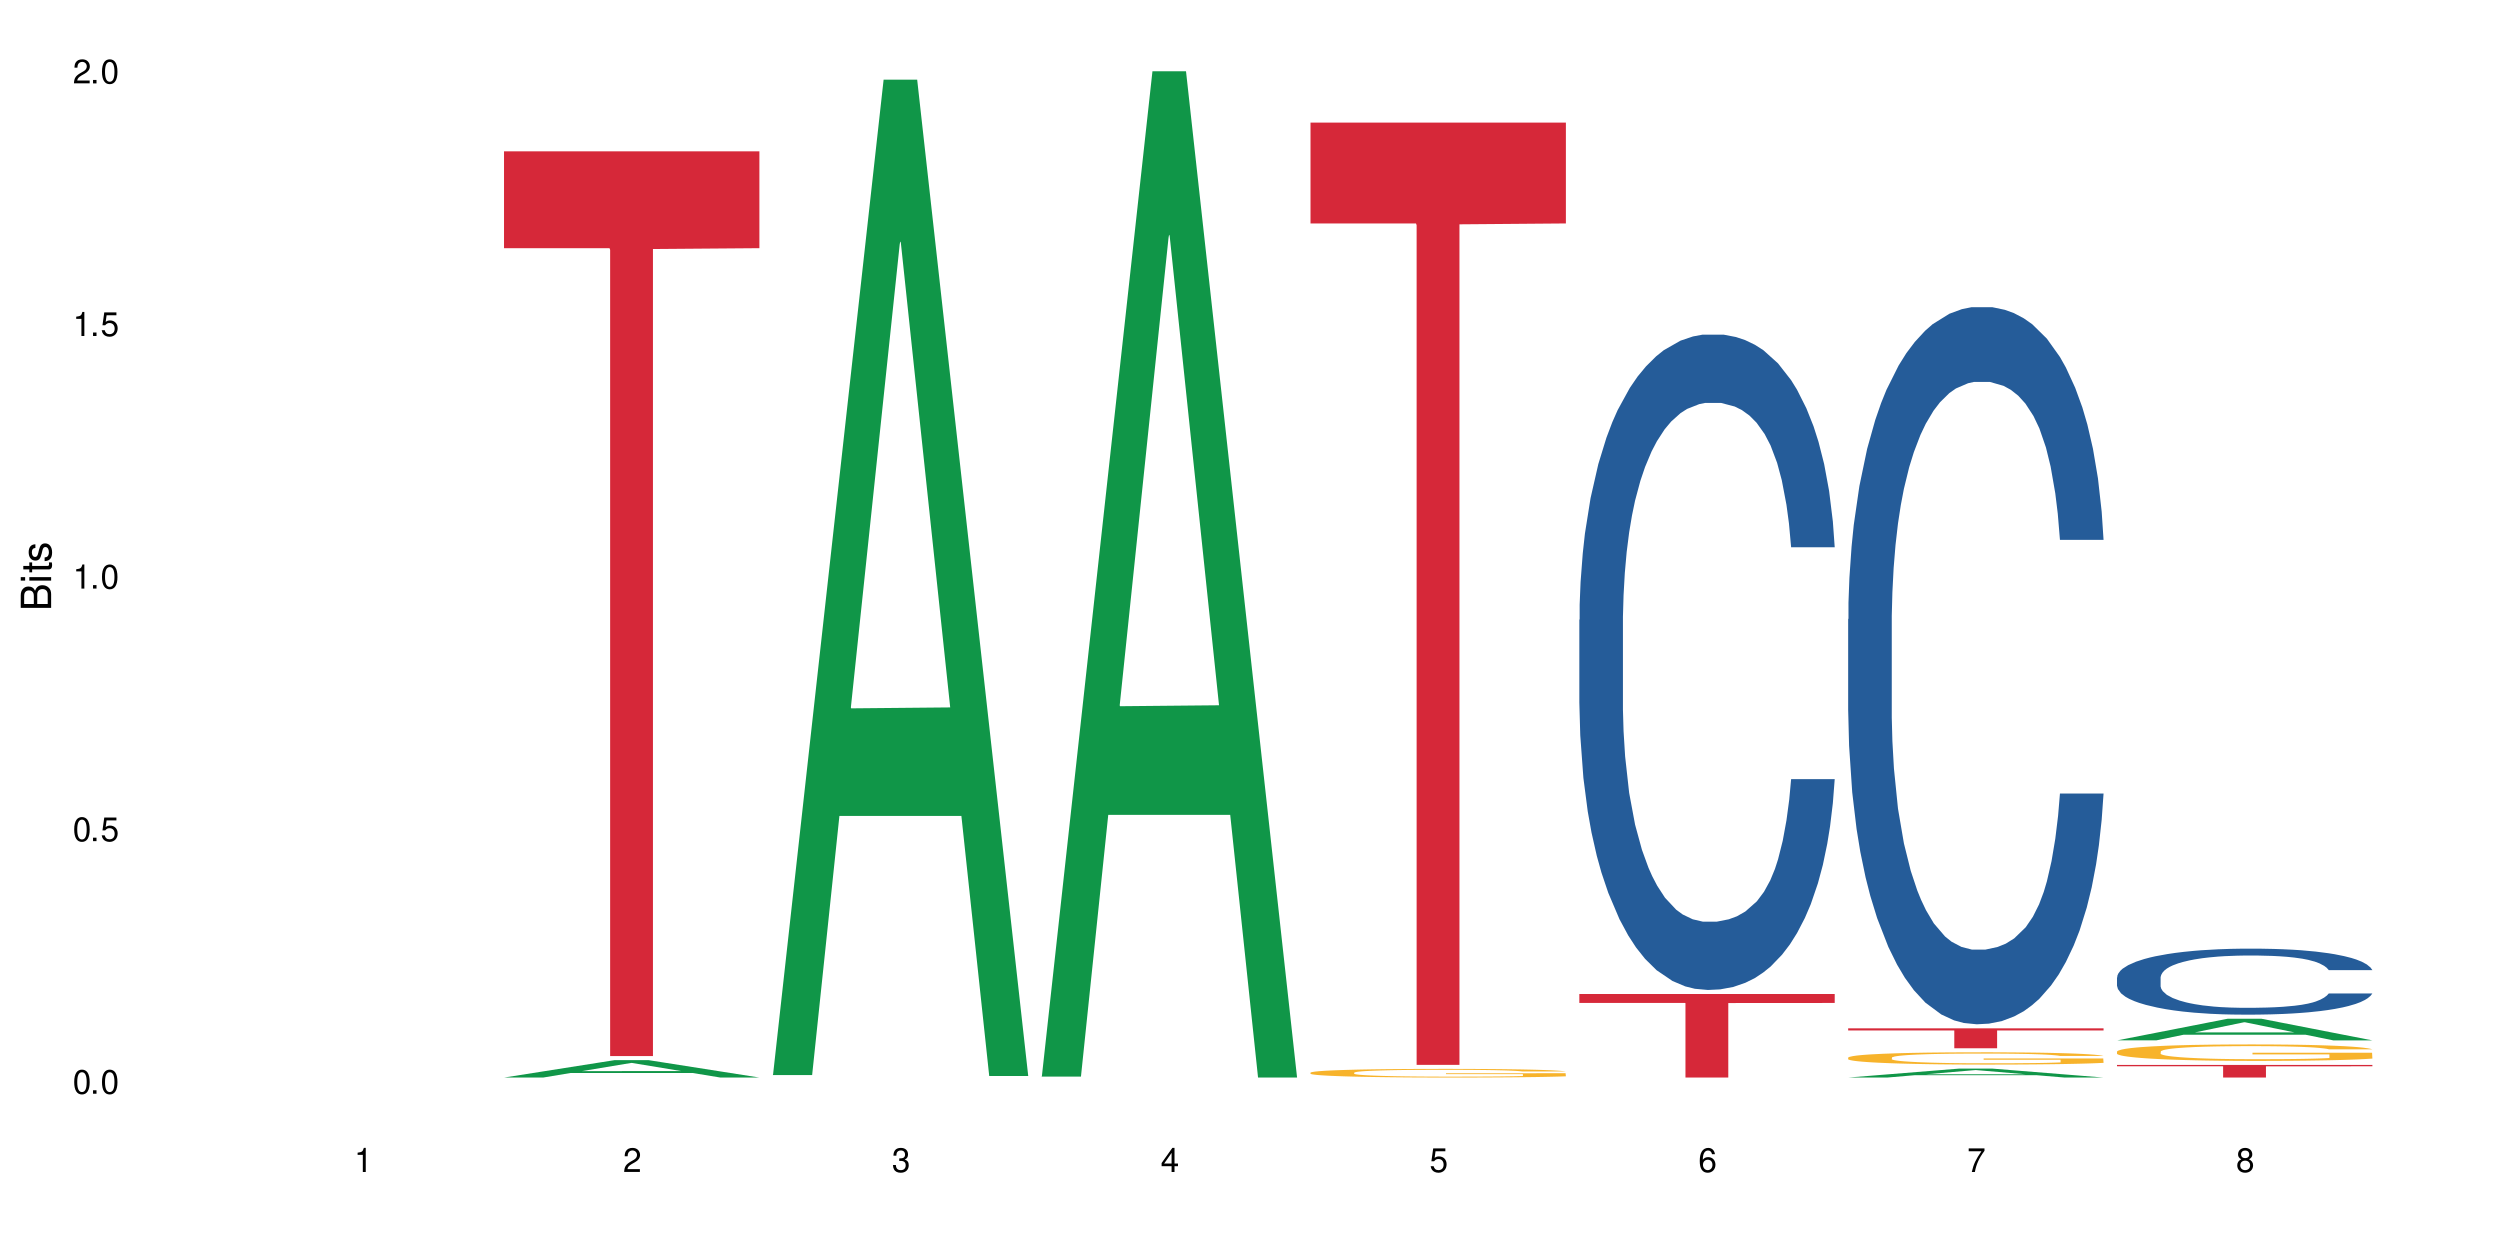 <?xml version="1.0" encoding="UTF-8"?>
<svg xmlns="http://www.w3.org/2000/svg" xmlns:xlink="http://www.w3.org/1999/xlink" width="720" height="360" viewBox="0 0 720 360">
<defs>
<g>
<g id="glyph-0-0">
</g>
<g id="glyph-0-1">
<path d="M 2.641 -6.938 C 2 -6.938 1.422 -6.656 1.078 -6.172 C 0.641 -5.562 0.406 -4.641 0.406 -3.359 C 0.406 -1.016 1.188 0.219 2.641 0.219 C 4.078 0.219 4.859 -1.016 4.859 -3.297 C 4.859 -4.641 4.656 -5.547 4.203 -6.172 C 3.844 -6.656 3.281 -6.938 2.641 -6.938 Z M 2.641 -6.188 C 3.547 -6.188 4 -5.25 4 -3.375 C 4 -1.406 3.562 -0.484 2.625 -0.484 C 1.734 -0.484 1.281 -1.438 1.281 -3.344 C 1.281 -5.25 1.734 -6.188 2.641 -6.188 Z M 2.641 -6.188 "/>
</g>
<g id="glyph-0-2">
<path d="M 1.828 -1 L 0.828 -1 L 0.828 0 L 1.828 0 Z M 1.828 -1 "/>
</g>
<g id="glyph-0-3">
<path d="M 4.562 -6.797 L 1.062 -6.797 L 0.547 -3.094 L 1.328 -3.094 C 1.719 -3.562 2.047 -3.734 2.578 -3.734 C 3.484 -3.734 4.062 -3.109 4.062 -2.094 C 4.062 -1.125 3.484 -0.531 2.578 -0.531 C 1.828 -0.531 1.375 -0.906 1.188 -1.672 L 0.328 -1.672 C 0.453 -1.109 0.547 -0.844 0.75 -0.594 C 1.125 -0.078 1.828 0.219 2.594 0.219 C 3.969 0.219 4.922 -0.781 4.922 -2.219 C 4.922 -3.562 4.031 -4.484 2.719 -4.484 C 2.25 -4.484 1.859 -4.359 1.469 -4.062 L 1.734 -5.969 L 4.562 -5.969 Z M 4.562 -6.797 "/>
</g>
<g id="glyph-0-4">
<path d="M 2.484 -4.938 L 2.484 0 L 3.328 0 L 3.328 -6.938 L 2.766 -6.938 C 2.469 -5.875 2.281 -5.734 0.984 -5.562 L 0.984 -4.938 Z M 2.484 -4.938 "/>
</g>
<g id="glyph-0-5">
<path d="M 4.859 -0.828 L 1.281 -0.828 C 1.359 -1.406 1.672 -1.781 2.5 -2.281 L 3.469 -2.828 C 4.406 -3.344 4.906 -4.062 4.906 -4.906 C 4.906 -5.484 4.672 -6.031 4.266 -6.406 C 3.859 -6.766 3.375 -6.938 2.719 -6.938 C 1.859 -6.938 1.219 -6.625 0.844 -6.031 C 0.609 -5.672 0.5 -5.234 0.484 -4.531 L 1.328 -4.531 C 1.359 -5.016 1.406 -5.281 1.531 -5.516 C 1.75 -5.938 2.188 -6.203 2.703 -6.203 C 3.469 -6.203 4.031 -5.641 4.031 -4.891 C 4.031 -4.344 3.719 -3.859 3.125 -3.516 L 2.234 -3 C 0.812 -2.172 0.406 -1.531 0.328 -0.016 L 4.859 -0.016 Z M 4.859 -0.828 "/>
</g>
<g id="glyph-0-6">
<path d="M 2.125 -3.188 L 2.578 -3.188 C 3.5 -3.188 3.984 -2.766 3.984 -1.922 C 3.984 -1.062 3.469 -0.531 2.594 -0.531 C 1.656 -0.531 1.203 -1 1.156 -2.016 L 0.312 -2.016 C 0.344 -1.453 0.438 -1.094 0.609 -0.781 C 0.953 -0.109 1.625 0.219 2.547 0.219 C 3.953 0.219 4.859 -0.625 4.859 -1.938 C 4.859 -2.828 4.516 -3.297 3.703 -3.594 C 4.344 -3.844 4.656 -4.328 4.656 -5.031 C 4.656 -6.219 3.875 -6.938 2.578 -6.938 C 1.203 -6.938 0.484 -6.172 0.453 -4.703 L 1.297 -4.703 C 1.312 -5.125 1.344 -5.359 1.453 -5.578 C 1.641 -5.969 2.062 -6.203 2.594 -6.203 C 3.344 -6.203 3.797 -5.75 3.797 -5 C 3.797 -4.516 3.609 -4.219 3.25 -4.047 C 3.016 -3.953 2.703 -3.922 2.125 -3.906 Z M 2.125 -3.188 "/>
</g>
<g id="glyph-0-7">
<path d="M 3.141 -1.672 L 3.141 0 L 3.984 0 L 3.984 -1.672 L 4.984 -1.672 L 4.984 -2.438 L 3.984 -2.438 L 3.984 -6.938 L 3.359 -6.938 L 0.266 -2.578 L 0.266 -1.672 Z M 3.141 -2.438 L 1 -2.438 L 3.141 -5.5 Z M 3.141 -2.438 "/>
</g>
<g id="glyph-0-8">
<path d="M 4.781 -5.125 C 4.609 -6.266 3.891 -6.938 2.844 -6.938 C 2.094 -6.938 1.422 -6.578 1.031 -5.953 C 0.594 -5.266 0.406 -4.422 0.406 -3.172 C 0.406 -2 0.578 -1.25 0.984 -0.641 C 1.359 -0.078 1.953 0.219 2.703 0.219 C 3.984 0.219 4.922 -0.75 4.922 -2.094 C 4.922 -3.375 4.062 -4.281 2.844 -4.281 C 2.172 -4.281 1.641 -4.031 1.281 -3.516 C 1.281 -5.234 1.828 -6.188 2.797 -6.188 C 3.391 -6.188 3.797 -5.797 3.938 -5.125 Z M 2.734 -3.531 C 3.547 -3.531 4.062 -2.953 4.062 -2.031 C 4.062 -1.156 3.484 -0.531 2.703 -0.531 C 1.922 -0.531 1.328 -1.188 1.328 -2.078 C 1.328 -2.938 1.906 -3.531 2.734 -3.531 Z M 2.734 -3.531 "/>
</g>
<g id="glyph-0-9">
<path d="M 4.984 -6.797 L 0.438 -6.797 L 0.438 -5.969 L 4.109 -5.969 C 2.5 -3.656 1.828 -2.234 1.328 0 L 2.219 0 C 2.594 -2.172 3.453 -4.047 4.984 -6.094 Z M 4.984 -6.797 "/>
</g>
<g id="glyph-0-10">
<path d="M 3.75 -3.656 C 4.469 -4.094 4.688 -4.438 4.688 -5.078 C 4.688 -6.172 3.844 -6.938 2.641 -6.938 C 1.438 -6.938 0.594 -6.172 0.594 -5.094 C 0.594 -4.438 0.812 -4.094 1.516 -3.656 C 0.734 -3.266 0.359 -2.703 0.359 -1.922 C 0.359 -0.656 1.281 0.219 2.641 0.219 C 3.984 0.219 4.922 -0.656 4.922 -1.922 C 4.922 -2.703 4.531 -3.266 3.75 -3.656 Z M 2.641 -6.188 C 3.359 -6.188 3.812 -5.75 3.812 -5.062 C 3.812 -4.406 3.344 -3.984 2.641 -3.984 C 1.922 -3.984 1.453 -4.406 1.453 -5.078 C 1.453 -5.75 1.922 -6.188 2.641 -6.188 Z M 2.641 -3.266 C 3.484 -3.266 4.062 -2.719 4.062 -1.906 C 4.062 -1.078 3.484 -0.531 2.625 -0.531 C 1.797 -0.531 1.219 -1.094 1.219 -1.906 C 1.219 -2.719 1.781 -3.266 2.641 -3.266 Z M 2.641 -3.266 "/>
</g>
<g id="glyph-1-0">
</g>
<g id="glyph-1-1">
<path d="M 0 -0.953 L 0 -4.891 C 0 -5.719 -0.234 -6.344 -0.734 -6.797 C -1.188 -7.234 -1.812 -7.469 -2.5 -7.469 C -3.547 -7.469 -4.188 -7 -4.625 -5.875 C -4.984 -6.688 -5.625 -7.094 -6.531 -7.094 C -7.172 -7.094 -7.734 -6.859 -8.141 -6.391 C -8.562 -5.922 -8.75 -5.344 -8.75 -4.5 L -8.75 -0.953 Z M -4.984 -2.062 L -7.766 -2.062 L -7.766 -4.219 C -7.766 -4.844 -7.688 -5.203 -7.453 -5.5 C -7.219 -5.812 -6.859 -5.969 -6.375 -5.969 C -5.891 -5.969 -5.531 -5.812 -5.297 -5.5 C -5.062 -5.203 -4.984 -4.844 -4.984 -4.219 Z M -0.984 -2.062 L -4 -2.062 L -4 -4.781 C -4 -5.766 -3.438 -6.359 -2.484 -6.359 C -1.547 -6.359 -0.984 -5.766 -0.984 -4.781 Z M -0.984 -2.062 "/>
</g>
<g id="glyph-1-2">
<path d="M -6.281 -1.797 L -6.281 -0.797 L 0 -0.797 L 0 -1.797 Z M -8.75 -1.797 L -8.75 -0.797 L -7.484 -0.797 L -7.484 -1.797 Z M -8.75 -1.797 "/>
</g>
<g id="glyph-1-3">
<path d="M -6.281 -3.047 L -6.281 -2.016 L -8.016 -2.016 L -8.016 -1.016 L -6.281 -1.016 L -6.281 -0.172 L -5.469 -0.172 L -5.469 -1.016 L -0.719 -1.016 C -0.078 -1.016 0.281 -1.453 0.281 -2.234 C 0.281 -2.5 0.25 -2.719 0.188 -3.047 L -0.641 -3.047 C -0.609 -2.906 -0.594 -2.766 -0.594 -2.562 C -0.594 -2.141 -0.719 -2.016 -1.156 -2.016 L -5.469 -2.016 L -5.469 -3.047 Z M -6.281 -3.047 "/>
</g>
<g id="glyph-1-4">
<path d="M -4.531 -5.25 C -5.766 -5.25 -6.469 -4.422 -6.469 -2.969 C -6.469 -1.516 -5.719 -0.562 -4.547 -0.562 C -3.562 -0.562 -3.094 -1.062 -2.734 -2.562 L -2.516 -3.484 C -2.344 -4.188 -2.094 -4.469 -1.641 -4.469 C -1.047 -4.469 -0.641 -3.875 -0.641 -3 C -0.641 -2.453 -0.797 -2 -1.062 -1.75 C -1.25 -1.594 -1.422 -1.531 -1.875 -1.469 L -1.875 -0.406 C -0.422 -0.453 0.281 -1.266 0.281 -2.922 C 0.281 -4.5 -0.5 -5.516 -1.719 -5.516 C -2.656 -5.516 -3.172 -4.984 -3.469 -3.734 L -3.703 -2.766 C -3.891 -1.953 -4.156 -1.609 -4.594 -1.609 C -5.188 -1.609 -5.547 -2.125 -5.547 -2.938 C -5.547 -3.75 -5.203 -4.172 -4.531 -4.203 Z M -4.531 -5.25 "/>
</g>
</g>
</defs>
<rect x="-72" y="-36" width="864" height="432" fill="rgb(100%, 100%, 100%)" fill-opacity="1"/>
<path fill-rule="nonzero" fill="rgb(6.275%, 58.824%, 28.235%)" fill-opacity="1" d="M 145.156 310.328 L 145.234 310.324 L 177.059 305.309 L 186.723 305.309 L 218.707 310.332 L 207.469 310.332 L 199.453 309.02 L 164.328 309.02 L 156.469 310.328 L 145.156 310.328 L 167.707 308.48 L 196.23 308.473 L 182.008 306.129 L 181.852 306.125 L 181.695 306.141 L 167.629 308.473 L 167.707 308.48 Z M 145.156 310.328 "/>
<path fill-rule="nonzero" fill="rgb(83.922%, 15.686%, 22.353%)" fill-opacity="1" d="M 145.156 43.582 L 218.707 43.582 L 218.707 71.473 L 188.051 71.719 L 188.051 304.145 L 175.719 304.145 L 175.719 71.961 L 175.539 71.473 L 145.156 71.473 Z M 145.156 43.582 "/>
<path fill-rule="nonzero" fill="rgb(6.275%, 58.824%, 28.235%)" fill-opacity="1" d="M 222.578 309.617 L 222.656 309.348 L 254.48 22.953 L 264.148 22.953 L 296.129 309.887 L 284.895 309.887 L 276.879 234.988 L 241.75 234.988 L 233.895 309.617 L 222.578 309.617 L 245.129 204.004 L 273.656 203.734 L 259.434 69.832 L 259.273 69.562 L 259.117 70.371 L 245.051 203.734 L 245.129 204.004 Z M 222.578 309.617 "/>
<path fill-rule="nonzero" fill="rgb(6.275%, 58.824%, 28.235%)" fill-opacity="1" d="M 300 310.059 L 300.078 309.789 L 331.906 20.527 L 341.57 20.527 L 373.555 310.332 L 362.316 310.332 L 354.301 234.684 L 319.176 234.684 L 311.316 310.059 L 300 310.059 L 322.555 203.391 L 351.078 203.117 L 336.855 67.875 L 336.699 67.602 L 336.543 68.418 L 322.477 203.117 L 322.555 203.391 Z M 300 310.059 "/>
<path fill-rule="nonzero" fill="rgb(96.863%, 70.196%, 16.863%)" fill-opacity="1" d="M 377.426 308.906 L 377.516 308.906 L 377.516 308.859 L 377.871 308.758 L 378.77 308.617 L 379.938 308.5 L 381.191 308.41 L 382 308.359 L 383.344 308.293 L 384.512 308.242 L 387.469 308.141 L 391.238 308.043 L 393.301 308.004 L 395.633 307.965 L 398.953 307.922 L 400.477 307.906 L 405.141 307.871 L 410.434 307.848 L 416.262 307.84 L 418.953 307.844 L 422.633 307.852 L 427.656 307.875 L 430.527 307.898 L 432.77 307.922 L 435.102 307.953 L 437.969 307.996 L 440.66 308.051 L 442.812 308.105 L 444.969 308.176 L 446.762 308.246 L 448.285 308.328 L 449.633 308.422 L 450.438 308.504 L 450.977 308.582 L 438.508 308.582 L 437.789 308.504 L 436.984 308.441 L 435.637 308.367 L 434.293 308.312 L 432.949 308.27 L 430.438 308.207 L 428.281 308.172 L 425.594 308.141 L 422.992 308.121 L 420.031 308.105 L 418.238 308.102 L 413.484 308.102 L 409.176 308.117 L 406.664 308.137 L 404.871 308.152 L 402.359 308.188 L 400.836 308.215 L 399.938 308.234 L 397.246 308.305 L 395.453 308.367 L 394.469 308.41 L 393.211 308.48 L 392.312 308.539 L 391.328 308.633 L 390.789 308.699 L 390.07 308.855 L 389.98 309.266 L 390.25 309.352 L 390.789 309.445 L 391.508 309.527 L 392.582 309.613 L 393.66 309.68 L 395.543 309.77 L 397.156 309.828 L 398.414 309.867 L 400.836 309.926 L 401.82 309.949 L 404.156 309.988 L 406.574 310.02 L 409.535 310.047 L 411.777 310.062 L 415.367 310.074 L 419.941 310.074 L 425.324 310.059 L 428.73 310.043 L 431.062 310.023 L 432.59 310.008 L 434.473 309.98 L 435.816 309.961 L 437.074 309.934 L 438.598 309.895 L 438.598 309.352 L 416.441 309.348 L 416.441 309.094 L 450.887 309.09 L 450.977 309.98 L 449.094 310.043 L 446.762 310.102 L 444.52 310.148 L 442.188 310.188 L 438.867 310.23 L 436.176 310.258 L 432.051 310.289 L 428.281 310.309 L 424.336 310.324 L 420.84 310.332 L 416.711 310.332 L 413.035 310.328 L 409.086 310.312 L 405.949 310.297 L 403.078 310.273 L 400.207 310.242 L 396.621 310.195 L 394.289 310.156 L 391.867 310.109 L 389.445 310.051 L 387.293 309.992 L 385.855 309.941 L 384.422 309.887 L 382.895 309.82 L 381.461 309.742 L 380.383 309.672 L 379.398 309.594 L 378.68 309.516 L 377.961 309.414 L 377.605 309.332 L 377.426 309.262 Z M 377.426 308.906 "/>
<path fill-rule="nonzero" fill="rgb(83.922%, 15.686%, 22.353%)" fill-opacity="1" d="M 377.426 35.305 L 450.977 35.305 L 450.977 64.352 L 420.324 64.605 L 420.324 306.676 L 407.988 306.676 L 407.988 64.863 L 407.809 64.352 L 377.426 64.352 Z M 377.426 35.305 "/>
<path fill-rule="nonzero" fill="rgb(14.51%, 36.078%, 60%)" fill-opacity="1" d="M 454.848 178.496 L 454.938 178.324 L 454.938 174.184 L 455.207 167.625 L 455.836 159.348 L 456.461 153.652 L 458.078 143.473 L 460.32 133.641 L 462.652 126.051 L 464.355 121.562 L 465.879 118.113 L 469.379 111.73 L 471.621 108.453 L 474.043 105.52 L 477.004 102.586 L 479.156 100.863 L 484 98.102 L 487.586 96.895 L 490.367 96.375 L 496.379 96.375 L 499.965 97.066 L 502.566 97.93 L 505.438 99.309 L 507.859 100.863 L 512.074 104.656 L 515.844 109.488 L 517.547 112.246 L 520.238 117.598 L 522.301 122.773 L 523.734 127.258 L 525.352 133.641 L 526.785 141.402 L 527.863 150.203 L 528.398 157.621 L 515.844 157.621 L 515.215 150.719 L 514.496 145.371 L 513.152 138.297 L 511.805 133.297 L 509.922 128.293 L 508.219 125.016 L 505.887 121.738 L 503.824 119.668 L 501.672 118.113 L 499.605 117.078 L 495.66 116.043 L 491.086 116.043 L 489.383 116.387 L 485.883 117.77 L 484 118.977 L 481.309 121.391 L 479.426 123.633 L 477.184 127.086 L 475.656 130.016 L 473.773 134.504 L 472.43 138.473 L 470.902 144.164 L 470.008 148.477 L 469.199 153.309 L 468.48 159 L 467.945 165.039 L 467.586 171.422 L 467.406 177.633 L 467.406 204.375 L 467.586 210.586 L 468.035 217.832 L 469.199 228.355 L 470.902 237.496 L 472.879 244.742 L 474.762 249.918 L 475.836 252.336 L 477.273 255.094 L 479.516 258.543 L 482.742 261.996 L 484.629 263.375 L 487.496 264.754 L 490.457 265.445 L 494.406 265.445 L 497.902 264.754 L 500.234 263.895 L 502.656 262.512 L 505.977 259.578 L 508.039 256.82 L 509.832 253.543 L 511.18 250.266 L 512.074 247.504 L 513.422 242.156 L 514.496 236.289 L 515.305 230.25 L 515.844 224.387 L 528.398 224.387 L 527.863 231.285 L 527.055 238.016 L 526.246 243.02 L 524.992 249.055 L 523.555 254.406 L 521.492 260.441 L 519.789 264.41 L 517.547 268.723 L 515.484 272 L 513.242 274.934 L 509.922 278.383 L 507.77 280.109 L 505.438 281.664 L 502.656 283.043 L 499.16 284.25 L 495.391 284.941 L 491.895 285.113 L 488.125 284.77 L 485.344 284.078 L 481.668 282.523 L 477.094 279.418 L 473.773 276.141 L 471.172 272.863 L 468.93 269.414 L 466.418 264.754 L 463.191 257.164 L 461.215 251.301 L 459.871 246.469 L 458.348 239.738 L 457.27 233.703 L 456.016 224.039 L 455.117 211.793 L 454.848 202.305 Z M 454.848 178.496 "/>
<path fill-rule="nonzero" fill="rgb(83.922%, 15.686%, 22.353%)" fill-opacity="1" d="M 454.848 286.277 L 528.398 286.277 L 528.398 288.852 L 497.746 288.875 L 497.746 310.332 L 485.414 310.332 L 485.414 288.898 L 485.234 288.852 L 454.848 288.852 Z M 454.848 286.277 "/>
<path fill-rule="nonzero" fill="rgb(6.275%, 58.824%, 28.235%)" fill-opacity="1" d="M 532.27 310.328 L 532.352 310.328 L 564.176 307.762 L 573.84 307.762 L 605.824 310.332 L 594.586 310.332 L 586.57 309.66 L 551.445 309.66 L 543.586 310.328 L 532.27 310.328 L 554.824 309.383 L 583.348 309.383 L 569.125 308.184 L 568.969 308.18 L 568.812 308.188 L 554.746 309.383 L 554.824 309.383 Z M 532.27 310.328 "/>
<path fill-rule="nonzero" fill="rgb(14.51%, 36.078%, 60%)" fill-opacity="1" d="M 532.27 178.332 L 532.359 178.141 L 532.359 173.609 L 532.629 166.438 L 533.258 157.375 L 533.887 151.145 L 535.5 140.008 L 537.742 129.246 L 540.074 120.941 L 541.777 116.031 L 543.305 112.258 L 546.801 105.273 L 549.043 101.684 L 551.465 98.477 L 554.426 95.266 L 556.578 93.379 L 561.422 90.359 L 565.012 89.039 L 567.793 88.473 L 573.801 88.473 L 577.391 89.227 L 579.992 90.168 L 582.859 91.68 L 585.281 93.379 L 589.5 97.531 L 593.266 102.816 L 594.969 105.84 L 597.66 111.691 L 599.723 117.355 L 601.16 122.262 L 602.773 129.246 L 604.207 137.742 L 605.285 147.371 L 605.824 155.488 L 593.266 155.488 L 592.637 147.938 L 591.922 142.086 L 590.574 134.344 L 589.23 128.871 L 587.344 123.395 L 585.641 119.809 L 583.309 116.223 L 581.246 113.957 L 579.094 112.258 L 577.031 111.125 L 573.082 109.992 L 568.508 109.992 L 566.805 110.371 L 563.305 111.879 L 561.422 113.199 L 558.73 115.844 L 556.848 118.297 L 554.605 122.074 L 553.082 125.281 L 551.199 130.191 L 549.852 134.531 L 548.328 140.762 L 547.43 145.484 L 546.621 150.77 L 545.906 156.996 L 545.367 163.605 L 545.008 170.59 L 544.828 177.387 L 544.828 206.648 L 545.008 213.445 L 545.457 221.371 L 546.621 232.887 L 548.328 242.895 L 550.301 250.82 L 552.184 256.484 L 553.262 259.129 L 554.695 262.148 L 556.938 265.926 L 560.168 269.699 L 562.051 271.211 L 564.922 272.719 L 567.883 273.477 L 571.828 273.477 L 575.324 272.719 L 577.656 271.777 L 580.078 270.266 L 583.398 267.059 L 585.461 264.035 L 587.254 260.449 L 588.602 256.863 L 589.5 253.844 L 590.844 247.988 L 591.922 241.57 L 592.727 234.965 L 593.266 228.547 L 605.824 228.547 L 605.285 236.098 L 604.477 243.461 L 603.672 248.934 L 602.414 255.543 L 600.98 261.395 L 598.918 268 L 597.211 272.344 L 594.969 277.062 L 592.906 280.648 L 590.664 283.859 L 587.344 287.633 L 585.191 289.523 L 582.859 291.223 L 580.078 292.73 L 576.582 294.051 L 572.816 294.809 L 569.316 294.996 L 565.551 294.617 L 562.77 293.863 L 559.09 292.164 L 554.516 288.766 L 551.199 285.18 L 548.598 281.594 L 546.355 277.816 L 543.844 272.719 L 540.613 264.414 L 538.641 257.996 L 537.293 252.711 L 535.77 245.348 L 534.691 238.738 L 533.438 228.168 L 532.539 214.766 L 532.27 204.383 Z M 532.27 178.332 "/>
<path fill-rule="nonzero" fill="rgb(96.863%, 70.196%, 16.863%)" fill-opacity="1" d="M 532.27 304.574 L 532.359 304.574 L 532.359 304.508 L 532.719 304.363 L 533.617 304.164 L 534.781 303.996 L 536.039 303.867 L 536.844 303.801 L 538.191 303.703 L 539.355 303.633 L 542.316 303.488 L 546.086 303.352 L 548.148 303.293 L 550.48 303.238 L 553.797 303.176 L 555.324 303.152 L 559.988 303.102 L 565.281 303.07 L 571.109 303.062 L 573.801 303.062 L 577.48 303.078 L 582.5 303.113 L 585.371 303.145 L 587.613 303.176 L 589.945 303.219 L 592.816 303.285 L 595.508 303.359 L 597.66 303.438 L 599.812 303.535 L 601.609 303.641 L 603.133 303.75 L 604.477 303.887 L 605.285 304 L 605.824 304.113 L 593.355 304.113 L 592.637 304 L 591.832 303.914 L 590.484 303.809 L 589.141 303.73 L 587.793 303.668 L 585.281 303.582 L 583.129 303.531 L 580.438 303.488 L 577.836 303.457 L 574.879 303.438 L 573.082 303.434 L 568.328 303.434 L 564.023 303.453 L 561.512 303.48 L 559.719 303.508 L 557.207 303.555 L 555.684 303.594 L 554.785 303.621 L 552.094 303.719 L 550.301 303.809 L 549.312 303.871 L 548.059 303.969 L 547.16 304.055 L 546.176 304.184 L 545.637 304.281 L 544.918 304.5 L 544.828 305.082 L 545.098 305.207 L 545.637 305.34 L 546.355 305.453 L 547.43 305.578 L 548.508 305.672 L 550.391 305.797 L 552.004 305.879 L 553.262 305.938 L 555.684 306.023 L 556.668 306.051 L 559 306.109 L 561.422 306.156 L 564.383 306.195 L 566.625 306.215 L 570.215 306.23 L 574.789 306.23 L 580.168 306.211 L 583.578 306.184 L 585.91 306.16 L 587.434 306.137 L 589.32 306.102 L 590.664 306.066 L 591.922 306.031 L 593.445 305.977 L 593.445 305.207 L 571.289 305.203 L 571.289 304.84 L 605.734 304.836 L 605.824 306.102 L 603.941 306.188 L 601.609 306.273 L 599.363 306.336 L 597.031 306.391 L 593.715 306.453 L 591.023 306.492 L 586.898 306.535 L 583.129 306.566 L 579.184 306.586 L 575.684 306.594 L 571.559 306.598 L 567.883 306.59 L 563.934 306.57 L 560.797 306.547 L 557.926 306.516 L 555.055 306.473 L 551.465 306.402 L 549.133 306.348 L 546.711 306.281 L 544.289 306.199 L 542.137 306.113 L 540.703 306.047 L 539.266 305.969 L 537.742 305.871 L 536.309 305.762 L 535.23 305.66 L 534.246 305.547 L 533.527 305.441 L 532.809 305.297 L 532.449 305.18 L 532.27 305.078 Z M 532.27 304.574 "/>
<path fill-rule="nonzero" fill="rgb(83.922%, 15.686%, 22.353%)" fill-opacity="1" d="M 532.27 296.16 L 605.824 296.16 L 605.824 296.773 L 575.168 296.781 L 575.168 301.898 L 562.836 301.898 L 562.836 296.785 L 562.656 296.773 L 532.27 296.773 Z M 532.27 296.16 "/>
<path fill-rule="nonzero" fill="rgb(6.275%, 58.824%, 28.235%)" fill-opacity="1" d="M 609.695 299.625 L 609.773 299.621 L 641.598 293.391 L 651.266 293.391 L 683.246 299.633 L 672.008 299.633 L 663.996 298.004 L 628.867 298.004 L 621.012 299.625 L 609.695 299.625 L 632.246 297.328 L 660.773 297.324 L 646.551 294.41 L 646.391 294.406 L 646.234 294.422 L 632.168 297.324 L 632.246 297.328 Z M 609.695 299.625 "/>
<path fill-rule="nonzero" fill="rgb(14.51%, 36.078%, 60%)" fill-opacity="1" d="M 609.695 281.492 L 609.785 281.473 L 609.785 281.059 L 610.055 280.398 L 610.68 279.562 L 611.309 278.988 L 612.922 277.965 L 615.164 276.973 L 617.5 276.211 L 619.203 275.758 L 620.727 275.41 L 624.227 274.77 L 626.469 274.438 L 628.891 274.141 L 631.852 273.848 L 634.004 273.672 L 638.848 273.395 L 642.434 273.273 L 645.215 273.223 L 651.223 273.223 L 654.812 273.293 L 657.414 273.379 L 660.285 273.516 L 662.707 273.672 L 666.922 274.055 L 670.688 274.543 L 672.395 274.82 L 675.086 275.359 L 677.148 275.879 L 678.582 276.332 L 680.195 276.973 L 681.633 277.758 L 682.707 278.641 L 683.246 279.391 L 670.688 279.391 L 670.062 278.695 L 669.344 278.156 L 667.996 277.445 L 666.652 276.941 L 664.77 276.438 L 663.066 276.105 L 660.734 275.777 L 658.668 275.566 L 656.516 275.41 L 654.453 275.305 L 650.508 275.203 L 645.934 275.203 L 644.227 275.238 L 640.73 275.375 L 638.848 275.496 L 636.156 275.742 L 634.273 275.965 L 632.027 276.312 L 630.504 276.609 L 628.621 277.062 L 627.273 277.461 L 625.75 278.035 L 624.852 278.469 L 624.047 278.953 L 623.328 279.527 L 622.789 280.137 L 622.43 280.777 L 622.254 281.406 L 622.254 284.098 L 622.43 284.723 L 622.879 285.453 L 624.047 286.512 L 625.75 287.434 L 627.723 288.164 L 629.605 288.684 L 630.684 288.926 L 632.117 289.203 L 634.363 289.551 L 637.59 289.898 L 639.473 290.039 L 642.344 290.176 L 645.305 290.246 L 649.25 290.246 L 652.75 290.176 L 655.082 290.09 L 657.504 289.953 L 660.82 289.656 L 662.887 289.379 L 664.68 289.047 L 666.023 288.719 L 666.922 288.441 L 668.266 287.902 L 669.344 287.312 L 670.152 286.703 L 670.688 286.113 L 683.246 286.113 L 682.707 286.809 L 681.902 287.484 L 681.094 287.988 L 679.84 288.598 L 678.402 289.137 L 676.34 289.742 L 674.637 290.145 L 672.395 290.578 L 670.332 290.906 L 668.086 291.203 L 664.77 291.551 L 662.617 291.723 L 660.285 291.879 L 657.504 292.02 L 654.004 292.141 L 650.238 292.211 L 646.738 292.227 L 642.973 292.191 L 640.191 292.125 L 636.516 291.969 L 631.941 291.652 L 628.621 291.324 L 626.02 290.992 L 623.777 290.648 L 621.266 290.176 L 618.035 289.414 L 616.062 288.824 L 614.719 288.336 L 613.191 287.66 L 612.117 287.051 L 610.859 286.078 L 609.965 284.844 L 609.695 283.887 Z M 609.695 281.492 "/>
<path fill-rule="nonzero" fill="rgb(96.863%, 70.196%, 16.863%)" fill-opacity="1" d="M 609.695 302.828 L 609.785 302.824 L 609.785 302.738 L 610.145 302.543 L 611.039 302.273 L 612.207 302.051 L 613.461 301.879 L 614.27 301.789 L 615.613 301.656 L 616.781 301.562 L 619.742 301.367 L 623.508 301.184 L 625.57 301.105 L 627.902 301.035 L 631.223 300.949 L 632.746 300.922 L 637.41 300.852 L 642.703 300.809 L 648.535 300.793 L 651.223 300.801 L 654.902 300.816 L 659.926 300.863 L 662.797 300.906 L 665.039 300.949 L 667.371 301.008 L 670.242 301.094 L 672.93 301.199 L 675.086 301.301 L 677.238 301.434 L 679.031 301.57 L 680.555 301.723 L 681.902 301.906 L 682.707 302.055 L 683.246 302.207 L 670.777 302.207 L 670.062 302.055 L 669.254 301.941 L 667.91 301.797 L 666.562 301.691 L 665.219 301.609 L 662.707 301.496 L 660.555 301.43 L 657.863 301.367 L 655.262 301.328 L 652.301 301.301 L 650.508 301.293 L 645.754 301.293 L 641.449 301.324 L 638.938 301.359 L 637.141 301.395 L 634.629 301.457 L 633.105 301.512 L 632.207 301.543 L 629.52 301.68 L 627.723 301.801 L 626.738 301.883 L 625.48 302.012 L 624.586 302.129 L 623.598 302.305 L 623.059 302.434 L 622.344 302.73 L 622.254 303.508 L 622.52 303.672 L 623.059 303.852 L 623.777 304.008 L 624.852 304.172 L 625.93 304.297 L 627.812 304.469 L 629.43 304.578 L 630.684 304.652 L 633.105 304.77 L 634.094 304.809 L 636.426 304.887 L 638.848 304.949 L 641.805 305 L 644.047 305.027 L 647.637 305.047 L 652.211 305.047 L 657.594 305.023 L 661 304.988 L 663.332 304.953 L 664.859 304.922 L 666.742 304.875 L 668.086 304.832 L 669.344 304.785 L 670.867 304.711 L 670.867 303.672 L 648.715 303.668 L 648.715 303.184 L 683.156 303.18 L 683.246 304.875 L 681.363 304.992 L 679.031 305.105 L 676.789 305.191 L 674.457 305.266 L 671.137 305.348 L 668.445 305.398 L 664.32 305.461 L 660.555 305.5 L 656.605 305.523 L 653.109 305.539 L 648.98 305.543 L 645.305 305.535 L 641.359 305.508 L 638.219 305.473 L 635.348 305.43 L 632.477 305.375 L 628.891 305.281 L 626.559 305.207 L 624.137 305.117 L 621.715 305.008 L 619.562 304.891 L 618.125 304.801 L 616.691 304.695 L 615.164 304.566 L 613.73 304.418 L 612.656 304.285 L 611.668 304.133 L 610.949 303.992 L 610.234 303.797 L 609.875 303.641 L 609.695 303.504 Z M 609.695 302.828 "/>
<path fill-rule="nonzero" fill="rgb(83.922%, 15.686%, 22.353%)" fill-opacity="1" d="M 609.695 306.707 L 683.246 306.707 L 683.246 307.094 L 652.594 307.098 L 652.594 310.332 L 640.258 310.332 L 640.258 307.102 L 640.082 307.094 L 609.695 307.094 Z M 609.695 306.707 "/>
<g fill="rgb(0%, 0%, 0%)" fill-opacity="1">
<use xlink:href="#glyph-0-1" x="20.965" y="314.993"/>
<use xlink:href="#glyph-0-2" x="25.965" y="314.993"/>
<use xlink:href="#glyph-0-1" x="28.965" y="314.993"/>
</g>
<g fill="rgb(0%, 0%, 0%)" fill-opacity="1">
<use xlink:href="#glyph-0-1" x="20.965" y="242.251"/>
<use xlink:href="#glyph-0-2" x="25.965" y="242.251"/>
<use xlink:href="#glyph-0-3" x="28.965" y="242.251"/>
</g>
<g fill="rgb(0%, 0%, 0%)" fill-opacity="1">
<use xlink:href="#glyph-0-4" x="20.965" y="169.509"/>
<use xlink:href="#glyph-0-2" x="25.965" y="169.509"/>
<use xlink:href="#glyph-0-1" x="28.965" y="169.509"/>
</g>
<g fill="rgb(0%, 0%, 0%)" fill-opacity="1">
<use xlink:href="#glyph-0-4" x="20.965" y="96.767"/>
<use xlink:href="#glyph-0-2" x="25.965" y="96.767"/>
<use xlink:href="#glyph-0-3" x="28.965" y="96.767"/>
</g>
<g fill="rgb(0%, 0%, 0%)" fill-opacity="1">
<use xlink:href="#glyph-0-5" x="20.965" y="24.024"/>
<use xlink:href="#glyph-0-2" x="25.965" y="24.024"/>
<use xlink:href="#glyph-0-1" x="28.965" y="24.024"/>
</g>
<g fill="rgb(0%, 0%, 0%)" fill-opacity="1">
<use xlink:href="#glyph-0-4" x="102.008" y="337.532"/>
</g>
<g fill="rgb(0%, 0%, 0%)" fill-opacity="1">
<use xlink:href="#glyph-0-5" x="179.43" y="337.532"/>
</g>
<g fill="rgb(0%, 0%, 0%)" fill-opacity="1">
<use xlink:href="#glyph-0-6" x="256.855" y="337.532"/>
</g>
<g fill="rgb(0%, 0%, 0%)" fill-opacity="1">
<use xlink:href="#glyph-0-7" x="334.277" y="337.532"/>
</g>
<g fill="rgb(0%, 0%, 0%)" fill-opacity="1">
<use xlink:href="#glyph-0-3" x="411.699" y="337.532"/>
</g>
<g fill="rgb(0%, 0%, 0%)" fill-opacity="1">
<use xlink:href="#glyph-0-8" x="489.125" y="337.532"/>
</g>
<g fill="rgb(0%, 0%, 0%)" fill-opacity="1">
<use xlink:href="#glyph-0-9" x="566.547" y="337.532"/>
</g>
<g fill="rgb(0%, 0%, 0%)" fill-opacity="1">
<use xlink:href="#glyph-0-10" x="643.969" y="337.532"/>
</g>
<g fill="rgb(0%, 0%, 0%)" fill-opacity="1">
<use xlink:href="#glyph-1-1" x="14.725" y="176.012"/>
<use xlink:href="#glyph-1-2" x="14.725" y="168.012"/>
<use xlink:href="#glyph-1-3" x="14.725" y="165.012"/>
<use xlink:href="#glyph-1-4" x="14.725" y="162.012"/>
</g>
</svg>
